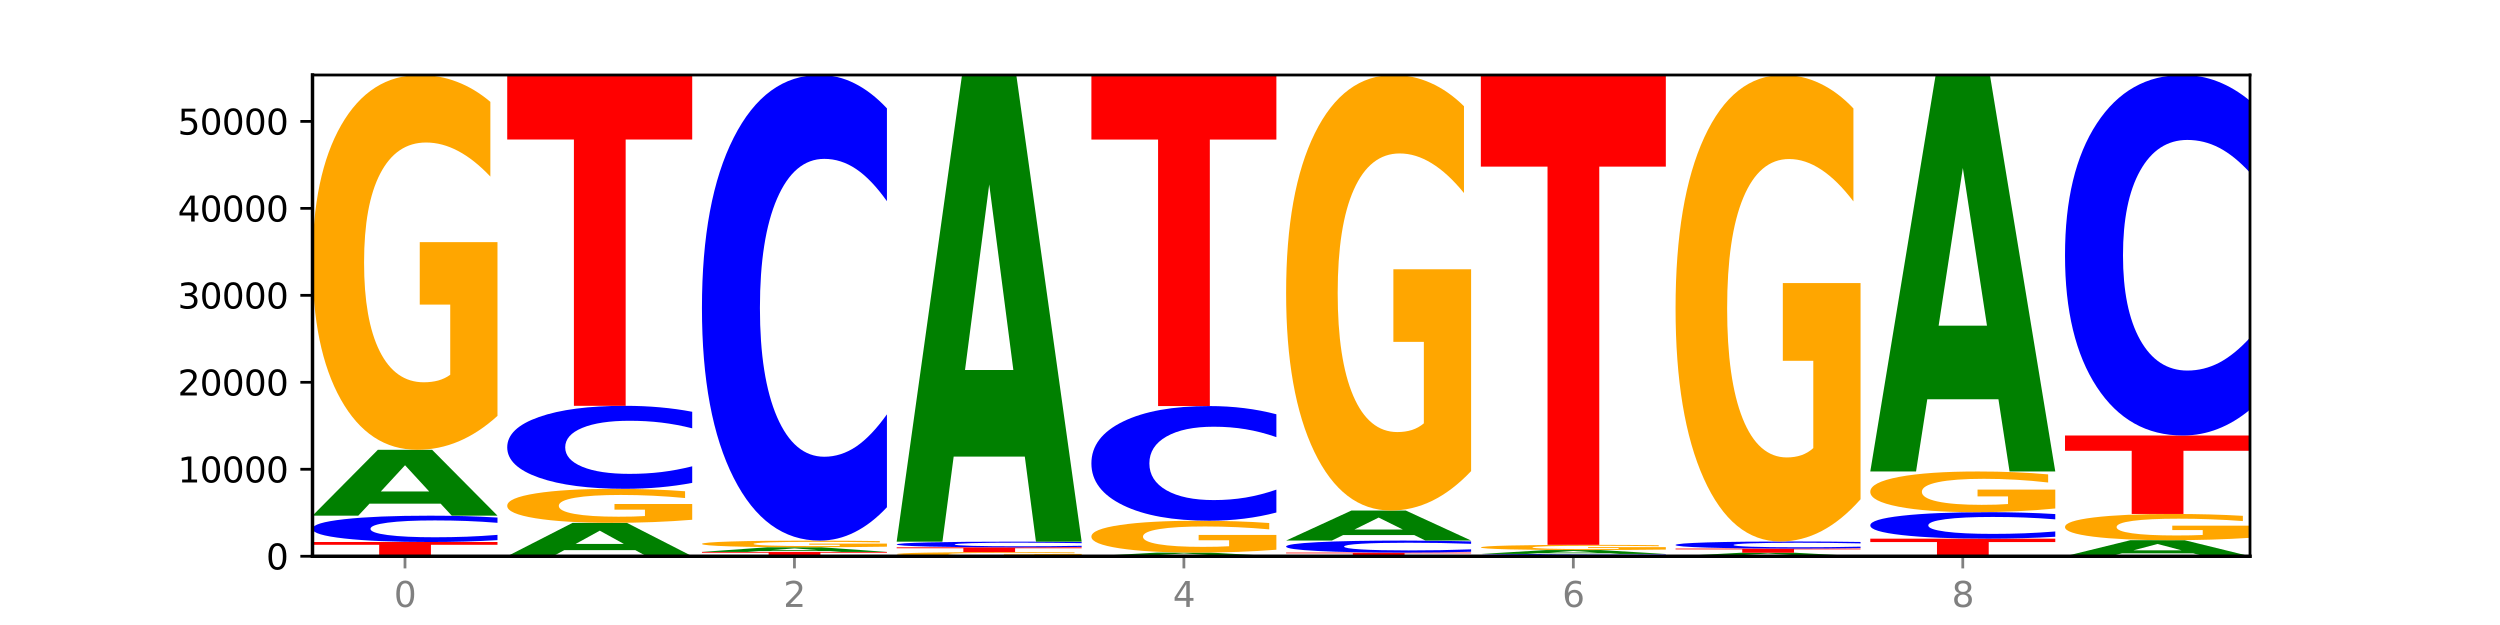 <?xml version="1.0" encoding="utf-8" standalone="no"?>
<!DOCTYPE svg PUBLIC "-//W3C//DTD SVG 1.1//EN"
  "http://www.w3.org/Graphics/SVG/1.1/DTD/svg11.dtd">
<svg xmlns:xlink="http://www.w3.org/1999/xlink" width="720pt" height="180pt" viewBox="0 0 720 180" xmlns="http://www.w3.org/2000/svg" version="1.1">
 <defs>
  <style type="text/css">*{stroke-linejoin: round; stroke-linecap: butt}</style>
 </defs>
 <g id="figure_1">
  <g id="patch_1">
   <path d="M 0 180 
L 720 180 
L 720 0 
L 0 0 
z
" style="fill: #ffffff"/>
  </g>
  <g id="axes_1">
   <g id="patch_2">
    <path d="M 90 160.2 
L 648 160.2 
L 648 21.6 
L 90 21.6 
z
" style="fill: #ffffff"/>
   </g>
   <g id="line2d_1">
    <path d="M 90 160.2 
L 648 160.2 
" clip-path="url(#pfc421328b0)" style="fill: none; stroke: #000000; stroke-width: 0.5; stroke-linecap: square"/>
   </g>
   <g id="patch_3">
    <path d="M 90 156.102 
L 143.276 156.102 
L 143.276 156.901 
L 124.109 156.901 
L 124.109 160.2 
L 109.204 160.2 
L 109.204 156.901 
L 90 156.901 
L 90 156.102 
z
" clip-path="url(#pfc421328b0)" style="fill: #ff0000"/>
   </g>
   <g id="patch_4">
    <path d="M 143.276 155.558 
Q 138.82 155.828 134.001 155.964 
Q 129.182 156.102 123.934 156.102 
Q 108.282 156.102 99.141 155.08 
Q 90 154.058 90 152.31 
Q 90 150.555 99.141 149.535 
Q 108.282 148.513 123.934 148.513 
Q 129.182 148.513 134.001 148.651 
Q 138.82 148.787 143.276 149.057 
L 143.276 150.57 
Q 138.78 150.212 134.417 150.046 
Q 130.055 149.88 125.236 149.88 
Q 116.591 149.88 111.638 150.527 
Q 106.698 151.173 106.698 152.31 
Q 106.698 153.442 111.638 154.089 
Q 116.591 154.735 125.236 154.735 
Q 130.055 154.735 134.417 154.569 
Q 138.78 154.401 143.276 154.044 
L 143.276 155.558 
z
" clip-path="url(#pfc421328b0)" style="fill: #0000ff"/>
   </g>
   <g id="patch_5">
    <path d="M 126.905 145.057 
L 106.415 145.057 
L 103.18 148.513 
L 90 148.513 
L 108.823 129.541 
L 124.454 129.541 
L 143.276 148.513 
L 130.107 148.513 
L 126.905 145.057 
z
M 109.683 141.536 
L 123.604 141.536 
L 116.655 133.989 
L 109.683 141.536 
z
" clip-path="url(#pfc421328b0)" style="fill: #008000"/>
   </g>
   <g id="patch_6">
    <path d="M 143.276 119.775 
Q 137.903 124.658 132.124 127.111 
Q 126.345 129.541 120.184 129.541 
Q 106.262 129.541 98.131 115.004 
Q 90 100.466 90 75.604 
Q 90 50.453 98.274 36.026 
Q 106.561 21.6 120.972 21.6 
Q 126.525 21.6 131.611 23.562 
Q 136.709 25.502 141.223 29.337 
L 141.223 50.854 
Q 136.566 45.926 131.957 43.496 
Q 127.348 41.043 122.716 41.043 
Q 114.143 41.043 109.498 50.007 
Q 104.853 58.948 104.853 75.604 
Q 104.853 92.104 109.331 101.112 
Q 113.808 110.098 122.047 110.098 
Q 124.292 110.098 126.214 109.585 
Q 128.136 109.05 129.665 107.935 
L 129.665 87.734 
L 120.889 87.734 
L 120.889 69.74 
L 143.276 69.74 
L 143.276 119.775 
z
" clip-path="url(#pfc421328b0)" style="fill: #ffa600"/>
   </g>
   <g id="patch_7">
    <path d="M 182.985 158.447 
L 162.496 158.447 
L 159.261 160.2 
L 146.08 160.2 
L 164.903 150.579 
L 180.534 150.579 
L 199.357 160.2 
L 186.187 160.2 
L 182.985 158.447 
z
M 165.764 156.662 
L 179.684 156.662 
L 172.735 152.835 
L 165.764 156.662 
z
" clip-path="url(#pfc421328b0)" style="fill: #008000"/>
   </g>
   <g id="patch_8">
    <path d="M 199.357 149.693 
Q 193.984 150.136 188.205 150.358 
Q 182.426 150.579 176.265 150.579 
Q 162.343 150.579 154.212 149.259 
Q 146.08 147.94 146.08 145.683 
Q 146.08 143.4 154.355 142.09 
Q 162.641 140.78 177.053 140.78 
Q 182.605 140.78 187.691 140.958 
Q 192.79 141.135 197.303 141.483 
L 197.303 143.436 
Q 192.646 142.989 188.038 142.768 
Q 183.429 142.545 178.796 142.545 
Q 170.223 142.545 165.578 143.359 
Q 160.934 144.171 160.934 145.683 
Q 160.934 147.181 165.411 147.998 
Q 169.889 148.814 178.127 148.814 
Q 180.372 148.814 182.294 148.768 
Q 184.217 148.719 185.745 148.618 
L 185.745 146.784 
L 176.969 146.784 
L 176.969 145.15 
L 199.357 145.15 
L 199.357 149.693 
z
" clip-path="url(#pfc421328b0)" style="fill: #ffa600"/>
   </g>
   <g id="patch_9">
    <path d="M 199.357 139.067 
Q 194.9 139.916 190.081 140.346 
Q 185.263 140.78 180.014 140.78 
Q 164.363 140.78 155.222 137.561 
Q 146.08 134.342 146.08 128.836 
Q 146.08 123.311 155.222 120.097 
Q 164.363 116.877 180.014 116.877 
Q 185.263 116.877 190.081 117.312 
Q 194.9 117.741 199.357 118.591 
L 199.357 123.355 
Q 194.86 122.23 190.498 121.706 
Q 186.135 121.183 181.316 121.183 
Q 172.672 121.183 167.718 123.222 
Q 162.779 125.256 162.779 128.836 
Q 162.779 132.401 167.718 134.44 
Q 172.672 136.475 181.316 136.475 
Q 186.135 136.475 190.498 135.951 
Q 194.86 135.423 199.357 134.297 
L 199.357 139.067 
z
" clip-path="url(#pfc421328b0)" style="fill: #0000ff"/>
   </g>
   <g id="patch_10">
    <path d="M 146.08 21.6 
L 199.357 21.6 
L 199.357 40.182 
L 180.19 40.182 
L 180.19 116.877 
L 165.285 116.877 
L 165.285 40.182 
L 146.08 40.182 
L 146.08 21.6 
z
" clip-path="url(#pfc421328b0)" style="fill: #ff0000"/>
   </g>
   <g id="patch_11">
    <path d="M 202.161 158.95 
L 255.437 158.95 
L 255.437 159.194 
L 236.27 159.194 
L 236.27 160.2 
L 221.365 160.2 
L 221.365 159.194 
L 202.161 159.194 
L 202.161 158.95 
z
" clip-path="url(#pfc421328b0)" style="fill: #ff0000"/>
   </g>
   <g id="patch_12">
    <path d="M 239.065 158.707 
L 218.576 158.707 
L 215.341 158.95 
L 202.161 158.95 
L 220.983 157.615 
L 236.615 157.615 
L 255.437 158.95 
L 242.268 158.95 
L 239.065 158.707 
z
M 221.844 158.459 
L 235.765 158.459 
L 228.815 157.928 
L 221.844 158.459 
z
" clip-path="url(#pfc421328b0)" style="fill: #008000"/>
   </g>
   <g id="patch_13">
    <path d="M 255.437 157.441 
Q 250.064 157.528 244.285 157.572 
Q 238.506 157.615 232.345 157.615 
Q 218.423 157.615 210.292 157.357 
Q 202.161 157.098 202.161 156.656 
Q 202.161 156.209 210.435 155.953 
Q 218.722 155.696 233.133 155.696 
Q 238.685 155.696 243.772 155.731 
Q 248.87 155.766 253.384 155.834 
L 253.384 156.216 
Q 248.727 156.129 244.118 156.086 
Q 239.509 156.042 234.876 156.042 
Q 226.304 156.042 221.659 156.201 
Q 217.014 156.36 217.014 156.656 
Q 217.014 156.95 221.492 157.11 
Q 225.969 157.269 234.208 157.269 
Q 236.453 157.269 238.375 157.26 
Q 240.297 157.251 241.826 157.231 
L 241.826 156.872 
L 233.05 156.872 
L 233.05 156.552 
L 255.437 156.552 
L 255.437 157.441 
z
" clip-path="url(#pfc421328b0)" style="fill: #ffa600"/>
   </g>
   <g id="patch_14">
    <path d="M 255.437 146.084 
Q 250.981 150.849 246.162 153.259 
Q 241.343 155.696 236.094 155.696 
Q 220.443 155.696 211.302 137.636 
Q 202.161 119.575 202.161 88.69 
Q 202.161 57.693 211.302 39.66 
Q 220.443 21.6 236.094 21.6 
Q 241.343 21.6 246.162 24.038 
Q 250.981 26.448 255.437 31.212 
L 255.437 57.943 
Q 250.94 51.627 246.578 48.691 
Q 242.215 45.755 237.397 45.755 
Q 228.752 45.755 223.799 57.195 
Q 218.859 68.607 218.859 88.69 
Q 218.859 108.689 223.799 120.129 
Q 228.752 131.542 237.397 131.542 
Q 242.215 131.542 246.578 128.606 
Q 250.94 125.642 255.437 119.326 
L 255.437 146.084 
z
" clip-path="url(#pfc421328b0)" style="fill: #0000ff"/>
   </g>
   <g id="patch_15">
    <path d="M 311.518 160.092 
Q 306.145 160.146 300.366 160.173 
Q 294.587 160.2 288.426 160.2 
Q 274.504 160.2 266.372 160.039 
Q 258.241 159.878 258.241 159.603 
Q 258.241 159.325 266.516 159.165 
Q 274.802 159.005 289.214 159.005 
Q 294.766 159.005 299.852 159.027 
Q 304.951 159.048 309.464 159.091 
L 309.464 159.329 
Q 304.807 159.274 300.198 159.248 
Q 295.59 159.22 290.957 159.22 
Q 282.384 159.22 277.739 159.32 
Q 273.095 159.419 273.095 159.603 
Q 273.095 159.786 277.572 159.885 
Q 282.05 159.985 290.288 159.985 
Q 292.533 159.985 294.455 159.979 
Q 296.378 159.973 297.906 159.961 
L 297.906 159.737 
L 289.13 159.737 
L 289.13 159.538 
L 311.518 159.538 
L 311.518 160.092 
z
" clip-path="url(#pfc421328b0)" style="fill: #ffa600"/>
   </g>
   <g id="patch_16">
    <path d="M 258.241 157.63 
L 311.518 157.63 
L 311.518 157.898 
L 292.35 157.898 
L 292.35 159.005 
L 277.445 159.005 
L 277.445 157.898 
L 258.241 157.898 
L 258.241 157.63 
z
" clip-path="url(#pfc421328b0)" style="fill: #ff0000"/>
   </g>
   <g id="patch_17">
    <path d="M 311.518 157.513 
Q 307.061 157.571 302.242 157.6 
Q 297.423 157.63 292.175 157.63 
Q 276.524 157.63 267.382 157.409 
Q 258.241 157.189 258.241 156.812 
Q 258.241 156.433 267.382 156.213 
Q 276.524 155.992 292.175 155.992 
Q 297.423 155.992 302.242 156.022 
Q 307.061 156.051 311.518 156.109 
L 311.518 156.436 
Q 307.021 156.359 302.658 156.323 
Q 298.296 156.287 293.477 156.287 
Q 284.832 156.287 279.879 156.427 
Q 274.94 156.566 274.94 156.812 
Q 274.94 157.056 279.879 157.196 
Q 284.832 157.335 293.477 157.335 
Q 298.296 157.335 302.658 157.299 
Q 307.021 157.263 311.518 157.186 
L 311.518 157.513 
z
" clip-path="url(#pfc421328b0)" style="fill: #0000ff"/>
   </g>
   <g id="patch_18">
    <path d="M 295.146 131.51 
L 274.657 131.51 
L 271.421 155.992 
L 258.241 155.992 
L 277.064 21.6 
L 292.695 21.6 
L 311.518 155.992 
L 298.348 155.992 
L 295.146 131.51 
z
M 277.924 106.567 
L 291.845 106.567 
L 284.896 53.11 
L 277.924 106.567 
z
" clip-path="url(#pfc421328b0)" style="fill: #008000"/>
   </g>
   <g id="patch_19">
    <path d="M 351.226 160.009 
L 330.737 160.009 
L 327.502 160.2 
L 314.322 160.2 
L 333.144 159.153 
L 348.775 159.153 
L 367.598 160.2 
L 354.429 160.2 
L 351.226 160.009 
z
M 334.005 159.815 
L 347.926 159.815 
L 340.976 159.398 
L 334.005 159.815 
z
" clip-path="url(#pfc421328b0)" style="fill: #008000"/>
   </g>
   <g id="patch_20">
    <path d="M 367.598 158.322 
Q 362.225 158.738 356.446 158.946 
Q 350.667 159.153 344.506 159.153 
Q 330.584 159.153 322.453 157.916 
Q 314.322 156.68 314.322 154.565 
Q 314.322 152.425 322.596 151.198 
Q 330.882 149.97 345.294 149.97 
Q 350.846 149.97 355.933 150.137 
Q 361.031 150.302 365.544 150.629 
L 365.544 152.459 
Q 360.888 152.04 356.279 151.833 
Q 351.67 151.624 347.037 151.624 
Q 338.464 151.624 333.82 152.387 
Q 329.175 153.148 329.175 154.565 
Q 329.175 155.968 333.653 156.735 
Q 338.13 157.499 346.369 157.499 
Q 348.613 157.499 350.536 157.455 
Q 352.458 157.41 353.986 157.315 
L 353.986 155.596 
L 345.21 155.596 
L 345.21 154.066 
L 367.598 154.066 
L 367.598 158.322 
z
" clip-path="url(#pfc421328b0)" style="fill: #ffa600"/>
   </g>
   <g id="patch_21">
    <path d="M 367.598 147.603 
Q 363.142 148.777 358.323 149.37 
Q 353.504 149.97 348.255 149.97 
Q 332.604 149.97 323.463 145.522 
Q 314.322 141.074 314.322 133.468 
Q 314.322 125.834 323.463 121.393 
Q 332.604 116.945 348.255 116.945 
Q 353.504 116.945 358.323 117.545 
Q 363.142 118.139 367.598 119.312 
L 367.598 125.895 
Q 363.101 124.34 358.739 123.617 
Q 354.376 122.894 349.557 122.894 
Q 340.913 122.894 335.96 125.711 
Q 331.02 128.522 331.02 133.468 
Q 331.02 138.393 335.96 141.211 
Q 340.913 144.022 349.557 144.022 
Q 354.376 144.022 358.739 143.298 
Q 363.101 142.568 367.598 141.013 
L 367.598 147.603 
z
" clip-path="url(#pfc421328b0)" style="fill: #0000ff"/>
   </g>
   <g id="patch_22">
    <path d="M 314.322 21.6 
L 367.598 21.6 
L 367.598 40.195 
L 348.431 40.195 
L 348.431 116.945 
L 333.526 116.945 
L 333.526 40.195 
L 314.322 40.195 
L 314.322 21.6 
z
" clip-path="url(#pfc421328b0)" style="fill: #ff0000"/>
   </g>
   <g id="patch_23">
    <path d="M 370.402 159.153 
L 423.678 159.153 
L 423.678 159.357 
L 404.511 159.357 
L 404.511 160.2 
L 389.606 160.2 
L 389.606 159.357 
L 370.402 159.357 
L 370.402 159.153 
z
" clip-path="url(#pfc421328b0)" style="fill: #ff0000"/>
   </g>
   <g id="patch_24">
    <path d="M 423.678 158.904 
Q 419.222 159.027 414.403 159.09 
Q 409.584 159.153 404.336 159.153 
Q 388.684 159.153 379.543 158.685 
Q 370.402 158.217 370.402 157.417 
Q 370.402 156.614 379.543 156.147 
Q 388.684 155.679 404.336 155.679 
Q 409.584 155.679 414.403 155.742 
Q 419.222 155.804 423.678 155.928 
L 423.678 156.62 
Q 419.182 156.457 414.819 156.381 
Q 410.457 156.305 405.638 156.305 
Q 396.993 156.305 392.04 156.601 
Q 387.1 156.897 387.1 157.417 
Q 387.1 157.935 392.04 158.232 
Q 396.993 158.527 405.638 158.527 
Q 410.457 158.527 414.819 158.451 
Q 419.182 158.374 423.678 158.211 
L 423.678 158.904 
z
" clip-path="url(#pfc421328b0)" style="fill: #0000ff"/>
   </g>
   <g id="patch_25">
    <path d="M 407.307 154.103 
L 386.817 154.103 
L 383.582 155.679 
L 370.402 155.679 
L 389.225 147.03 
L 404.856 147.03 
L 423.678 155.679 
L 410.509 155.679 
L 407.307 154.103 
z
M 390.085 152.498 
L 404.006 152.498 
L 397.057 149.058 
L 390.085 152.498 
z
" clip-path="url(#pfc421328b0)" style="fill: #008000"/>
   </g>
   <g id="patch_26">
    <path d="M 423.678 135.681 
Q 418.305 141.356 412.526 144.206 
Q 406.747 147.03 400.586 147.03 
Q 386.664 147.03 378.533 130.137 
Q 370.402 113.243 370.402 84.354 
Q 370.402 55.127 378.676 38.364 
Q 386.963 21.6 401.374 21.6 
Q 406.927 21.6 412.013 23.88 
Q 417.111 26.134 421.625 30.591 
L 421.625 55.594 
Q 416.968 49.868 412.359 47.044 
Q 407.75 44.193 403.118 44.193 
Q 394.545 44.193 389.9 54.609 
Q 385.255 64.999 385.255 84.354 
Q 385.255 103.527 389.733 113.995 
Q 394.21 124.436 402.449 124.436 
Q 404.694 124.436 406.616 123.84 
Q 408.538 123.219 410.067 121.923 
L 410.067 98.449 
L 401.291 98.449 
L 401.291 77.539 
L 423.678 77.539 
L 423.678 135.681 
z
" clip-path="url(#pfc421328b0)" style="fill: #ffa600"/>
   </g>
   <g id="patch_27">
    <path d="M 479.759 160.153 
Q 475.302 160.176 470.483 160.188 
Q 465.665 160.2 460.416 160.2 
Q 444.765 160.2 435.624 160.111 
Q 426.482 160.022 426.482 159.87 
Q 426.482 159.717 435.624 159.628 
Q 444.765 159.539 460.416 159.539 
Q 465.665 159.539 470.483 159.551 
Q 475.302 159.563 479.759 159.586 
L 479.759 159.718 
Q 475.262 159.687 470.9 159.672 
Q 466.537 159.658 461.718 159.658 
Q 453.074 159.658 448.12 159.714 
Q 443.181 159.771 443.181 159.87 
Q 443.181 159.968 448.12 160.025 
Q 453.074 160.081 461.718 160.081 
Q 466.537 160.081 470.9 160.066 
Q 475.262 160.052 479.759 160.021 
L 479.759 160.153 
z
" clip-path="url(#pfc421328b0)" style="fill: #0000ff"/>
   </g>
   <g id="patch_28">
    <path d="M 463.387 159.334 
L 442.898 159.334 
L 439.663 159.539 
L 426.482 159.539 
L 445.305 158.417 
L 460.936 158.417 
L 479.759 159.539 
L 466.589 159.539 
L 463.387 159.334 
z
M 446.166 159.126 
L 460.087 159.126 
L 453.137 158.68 
L 446.166 159.126 
z
" clip-path="url(#pfc421328b0)" style="fill: #008000"/>
   </g>
   <g id="patch_29">
    <path d="M 479.759 158.28 
Q 474.386 158.348 468.607 158.383 
Q 462.828 158.417 456.667 158.417 
Q 442.745 158.417 434.614 158.214 
Q 426.482 158.011 426.482 157.664 
Q 426.482 157.314 434.757 157.112 
Q 443.043 156.911 457.455 156.911 
Q 463.007 156.911 468.093 156.939 
Q 473.192 156.966 477.705 157.019 
L 477.705 157.319 
Q 473.049 157.25 468.44 157.217 
Q 463.831 157.182 459.198 157.182 
Q 450.625 157.182 445.98 157.307 
Q 441.336 157.432 441.336 157.664 
Q 441.336 157.894 445.813 158.02 
Q 450.291 158.145 458.529 158.145 
Q 460.774 158.145 462.697 158.138 
Q 464.619 158.131 466.147 158.115 
L 466.147 157.834 
L 457.371 157.834 
L 457.371 157.583 
L 479.759 157.583 
L 479.759 158.28 
z
" clip-path="url(#pfc421328b0)" style="fill: #ffa600"/>
   </g>
   <g id="patch_30">
    <path d="M 426.482 21.6 
L 479.759 21.6 
L 479.759 47.989 
L 460.592 47.989 
L 460.592 156.911 
L 445.687 156.911 
L 445.687 47.989 
L 426.482 47.989 
L 426.482 21.6 
z
" clip-path="url(#pfc421328b0)" style="fill: #ff0000"/>
   </g>
   <g id="patch_31">
    <path d="M 519.467 160.016 
L 498.978 160.016 
L 495.743 160.2 
L 482.563 160.2 
L 501.385 159.191 
L 517.017 159.191 
L 535.839 160.2 
L 522.67 160.2 
L 519.467 160.016 
z
M 502.246 159.829 
L 516.167 159.829 
L 509.217 159.427 
L 502.246 159.829 
z
" clip-path="url(#pfc421328b0)" style="fill: #008000"/>
   </g>
   <g id="patch_32">
    <path d="M 482.563 157.988 
L 535.839 157.988 
L 535.839 158.223 
L 516.672 158.223 
L 516.672 159.191 
L 501.767 159.191 
L 501.767 158.223 
L 482.563 158.223 
L 482.563 157.988 
z
" clip-path="url(#pfc421328b0)" style="fill: #ff0000"/>
   </g>
   <g id="patch_33">
    <path d="M 535.839 157.842 
Q 531.383 157.914 526.564 157.951 
Q 521.745 157.988 516.496 157.988 
Q 500.845 157.988 491.704 157.713 
Q 482.563 157.437 482.563 156.966 
Q 482.563 156.493 491.704 156.217 
Q 500.845 155.942 516.496 155.942 
Q 521.745 155.942 526.564 155.979 
Q 531.383 156.016 535.839 156.089 
L 535.839 156.496 
Q 531.342 156.4 526.98 156.355 
Q 522.617 156.31 517.799 156.31 
Q 509.154 156.31 504.201 156.485 
Q 499.261 156.659 499.261 156.966 
Q 499.261 157.271 504.201 157.445 
Q 509.154 157.62 517.799 157.62 
Q 522.617 157.62 526.98 157.575 
Q 531.342 157.53 535.839 157.433 
L 535.839 157.842 
z
" clip-path="url(#pfc421328b0)" style="fill: #0000ff"/>
   </g>
   <g id="patch_34">
    <path d="M 535.839 143.787 
Q 530.466 149.864 524.687 152.917 
Q 518.908 155.942 512.747 155.942 
Q 498.825 155.942 490.694 137.848 
Q 482.563 119.755 482.563 88.813 
Q 482.563 57.51 490.837 39.555 
Q 499.124 21.6 513.535 21.6 
Q 519.087 21.6 524.174 24.042 
Q 529.272 26.456 533.786 31.23 
L 533.786 58.009 
Q 529.129 51.876 524.52 48.851 
Q 519.911 45.799 515.278 45.799 
Q 506.706 45.799 502.061 56.955 
Q 497.416 68.083 497.416 88.813 
Q 497.416 109.348 501.894 120.56 
Q 506.371 131.743 514.61 131.743 
Q 516.855 131.743 518.777 131.105 
Q 520.699 130.439 522.228 129.051 
L 522.228 103.909 
L 513.452 103.909 
L 513.452 81.514 
L 535.839 81.514 
L 535.839 143.787 
z
" clip-path="url(#pfc421328b0)" style="fill: #ffa600"/>
   </g>
   <g id="patch_35">
    <path d="M 538.643 155.133 
L 591.92 155.133 
L 591.92 156.121 
L 572.752 156.121 
L 572.752 160.2 
L 557.847 160.2 
L 557.847 156.121 
L 538.643 156.121 
L 538.643 155.133 
z
" clip-path="url(#pfc421328b0)" style="fill: #ff0000"/>
   </g>
   <g id="patch_36">
    <path d="M 591.92 154.586 
Q 587.463 154.857 582.644 154.994 
Q 577.825 155.133 572.577 155.133 
Q 556.926 155.133 547.784 154.106 
Q 538.643 153.078 538.643 151.322 
Q 538.643 149.559 547.784 148.533 
Q 556.926 147.506 572.577 147.506 
Q 577.825 147.506 582.644 147.644 
Q 587.463 147.781 591.92 148.052 
L 591.92 149.573 
Q 587.423 149.214 583.06 149.047 
Q 578.698 148.88 573.879 148.88 
Q 565.234 148.88 560.281 149.53 
Q 555.342 150.179 555.342 151.322 
Q 555.342 152.459 560.281 153.11 
Q 565.234 153.759 573.879 153.759 
Q 578.698 153.759 583.06 153.592 
Q 587.423 153.423 591.92 153.064 
L 591.92 154.586 
z
" clip-path="url(#pfc421328b0)" style="fill: #0000ff"/>
   </g>
   <g id="patch_37">
    <path d="M 591.92 146.445 
Q 586.547 146.976 580.768 147.242 
Q 574.989 147.506 568.828 147.506 
Q 554.906 147.506 546.774 145.927 
Q 538.643 144.349 538.643 141.649 
Q 538.643 138.919 546.918 137.352 
Q 555.204 135.786 569.616 135.786 
Q 575.168 135.786 580.254 135.999 
Q 585.353 136.209 589.866 136.626 
L 589.866 138.962 
Q 585.209 138.427 580.6 138.163 
Q 575.992 137.897 571.359 137.897 
Q 562.786 137.897 558.141 138.87 
Q 553.497 139.841 553.497 141.649 
Q 553.497 143.441 557.974 144.419 
Q 562.452 145.395 570.69 145.395 
Q 572.935 145.395 574.857 145.339 
Q 576.78 145.281 578.308 145.16 
L 578.308 142.966 
L 569.532 142.966 
L 569.532 141.013 
L 591.92 141.013 
L 591.92 146.445 
z
" clip-path="url(#pfc421328b0)" style="fill: #ffa600"/>
   </g>
   <g id="patch_38">
    <path d="M 575.548 114.985 
L 555.059 114.985 
L 551.823 135.786 
L 538.643 135.786 
L 557.466 21.6 
L 573.097 21.6 
L 591.92 135.786 
L 578.75 135.786 
L 575.548 114.985 
z
M 558.326 93.792 
L 572.247 93.792 
L 565.298 48.372 
L 558.326 93.792 
z
" clip-path="url(#pfc421328b0)" style="fill: #008000"/>
   </g>
   <g id="patch_39">
    <path d="M 631.628 159.358 
L 611.139 159.358 
L 607.904 160.2 
L 594.724 160.2 
L 613.546 155.579 
L 629.177 155.579 
L 648 160.2 
L 634.831 160.2 
L 631.628 159.358 
z
M 614.407 158.5 
L 628.328 158.5 
L 621.378 156.662 
L 614.407 158.5 
z
" clip-path="url(#pfc421328b0)" style="fill: #008000"/>
   </g>
   <g id="patch_40">
    <path d="M 648 154.895 
Q 642.627 155.237 636.848 155.408 
Q 631.069 155.579 624.908 155.579 
Q 610.986 155.579 602.855 154.561 
Q 594.724 153.542 594.724 151.801 
Q 594.724 150.04 602.998 149.03 
Q 611.284 148.019 625.696 148.019 
Q 631.248 148.019 636.335 148.157 
Q 641.433 148.292 645.946 148.561 
L 645.946 150.068 
Q 641.29 149.723 636.681 149.553 
Q 632.072 149.381 627.439 149.381 
Q 618.866 149.381 614.222 150.009 
Q 609.577 150.635 609.577 151.801 
Q 609.577 152.957 614.055 153.588 
Q 618.532 154.217 626.771 154.217 
Q 629.015 154.217 630.938 154.181 
Q 632.86 154.144 634.388 154.066 
L 634.388 152.651 
L 625.612 152.651 
L 625.612 151.391 
L 648 151.391 
L 648 154.895 
z
" clip-path="url(#pfc421328b0)" style="fill: #ffa600"/>
   </g>
   <g id="patch_41">
    <path d="M 594.724 125.424 
L 648 125.424 
L 648 129.83 
L 628.833 129.83 
L 628.833 148.019 
L 613.928 148.019 
L 613.928 129.83 
L 594.724 129.83 
L 594.724 125.424 
z
" clip-path="url(#pfc421328b0)" style="fill: #ff0000"/>
   </g>
   <g id="patch_42">
    <path d="M 648 117.982 
Q 643.544 121.67 638.725 123.536 
Q 633.906 125.424 628.657 125.424 
Q 613.006 125.424 603.865 111.44 
Q 594.724 97.457 594.724 73.544 
Q 594.724 49.545 603.865 35.583 
Q 613.006 21.6 628.657 21.6 
Q 633.906 21.6 638.725 23.487 
Q 643.544 25.353 648 29.042 
L 648 49.738 
Q 643.503 44.848 639.141 42.575 
Q 634.778 40.302 629.959 40.302 
Q 621.315 40.302 616.362 49.159 
Q 611.422 57.995 611.422 73.544 
Q 611.422 89.028 616.362 97.886 
Q 621.315 106.722 629.959 106.722 
Q 634.778 106.722 639.141 104.449 
Q 643.503 102.154 648 97.264 
L 648 117.982 
z
" clip-path="url(#pfc421328b0)" style="fill: #0000ff"/>
   </g>
   <g id="matplotlib.axis_1">
    <g id="xtick_1">
     <g id="line2d_2">
      <defs>
       <path id="mf1fd623d9d" d="M 0 0 
L 0 3.5 
" style="stroke: #808080; stroke-width: 0.8"/>
      </defs>
      <g>
       <use xlink:href="#mf1fd623d9d" x="116.638" y="160.2" style="fill: #808080; stroke: #808080; stroke-width: 0.8"/>
      </g>
     </g>
     <g id="text_1">
      <!-- 0 -->
      <g style="fill: #808080" transform="translate(113.457 174.798) scale(0.1 -0.1)">
       <defs>
        <path id="DejaVuSans-30" d="M 2034 4250 
Q 1547 4250 1301 3770 
Q 1056 3291 1056 2328 
Q 1056 1369 1301 889 
Q 1547 409 2034 409 
Q 2525 409 2770 889 
Q 3016 1369 3016 2328 
Q 3016 3291 2770 3770 
Q 2525 4250 2034 4250 
z
M 2034 4750 
Q 2819 4750 3233 4129 
Q 3647 3509 3647 2328 
Q 3647 1150 3233 529 
Q 2819 -91 2034 -91 
Q 1250 -91 836 529 
Q 422 1150 422 2328 
Q 422 3509 836 4129 
Q 1250 4750 2034 4750 
z
" transform="scale(0.016)"/>
       </defs>
       <use xlink:href="#DejaVuSans-30"/>
      </g>
     </g>
    </g>
    <g id="xtick_2">
     <g id="line2d_3">
      <g>
       <use xlink:href="#mf1fd623d9d" x="228.799" y="160.2" style="fill: #808080; stroke: #808080; stroke-width: 0.8"/>
      </g>
     </g>
     <g id="text_2">
      <!-- 2 -->
      <g style="fill: #808080" transform="translate(225.618 174.798) scale(0.1 -0.1)">
       <defs>
        <path id="DejaVuSans-32" d="M 1228 531 
L 3431 531 
L 3431 0 
L 469 0 
L 469 531 
Q 828 903 1448 1529 
Q 2069 2156 2228 2338 
Q 2531 2678 2651 2914 
Q 2772 3150 2772 3378 
Q 2772 3750 2511 3984 
Q 2250 4219 1831 4219 
Q 1534 4219 1204 4116 
Q 875 4013 500 3803 
L 500 4441 
Q 881 4594 1212 4672 
Q 1544 4750 1819 4750 
Q 2544 4750 2975 4387 
Q 3406 4025 3406 3419 
Q 3406 3131 3298 2873 
Q 3191 2616 2906 2266 
Q 2828 2175 2409 1742 
Q 1991 1309 1228 531 
z
" transform="scale(0.016)"/>
       </defs>
       <use xlink:href="#DejaVuSans-32"/>
      </g>
     </g>
    </g>
    <g id="xtick_3">
     <g id="line2d_4">
      <g>
       <use xlink:href="#mf1fd623d9d" x="340.96" y="160.2" style="fill: #808080; stroke: #808080; stroke-width: 0.8"/>
      </g>
     </g>
     <g id="text_3">
      <!-- 4 -->
      <g style="fill: #808080" transform="translate(337.779 174.798) scale(0.1 -0.1)">
       <defs>
        <path id="DejaVuSans-34" d="M 2419 4116 
L 825 1625 
L 2419 1625 
L 2419 4116 
z
M 2253 4666 
L 3047 4666 
L 3047 1625 
L 3713 1625 
L 3713 1100 
L 3047 1100 
L 3047 0 
L 2419 0 
L 2419 1100 
L 313 1100 
L 313 1709 
L 2253 4666 
z
" transform="scale(0.016)"/>
       </defs>
       <use xlink:href="#DejaVuSans-34"/>
      </g>
     </g>
    </g>
    <g id="xtick_4">
     <g id="line2d_5">
      <g>
       <use xlink:href="#mf1fd623d9d" x="453.121" y="160.2" style="fill: #808080; stroke: #808080; stroke-width: 0.8"/>
      </g>
     </g>
     <g id="text_4">
      <!-- 6 -->
      <g style="fill: #808080" transform="translate(449.939 174.798) scale(0.1 -0.1)">
       <defs>
        <path id="DejaVuSans-36" d="M 2113 2584 
Q 1688 2584 1439 2293 
Q 1191 2003 1191 1497 
Q 1191 994 1439 701 
Q 1688 409 2113 409 
Q 2538 409 2786 701 
Q 3034 994 3034 1497 
Q 3034 2003 2786 2293 
Q 2538 2584 2113 2584 
z
M 3366 4563 
L 3366 3988 
Q 3128 4100 2886 4159 
Q 2644 4219 2406 4219 
Q 1781 4219 1451 3797 
Q 1122 3375 1075 2522 
Q 1259 2794 1537 2939 
Q 1816 3084 2150 3084 
Q 2853 3084 3261 2657 
Q 3669 2231 3669 1497 
Q 3669 778 3244 343 
Q 2819 -91 2113 -91 
Q 1303 -91 875 529 
Q 447 1150 447 2328 
Q 447 3434 972 4092 
Q 1497 4750 2381 4750 
Q 2619 4750 2861 4703 
Q 3103 4656 3366 4563 
z
" transform="scale(0.016)"/>
       </defs>
       <use xlink:href="#DejaVuSans-36"/>
      </g>
     </g>
    </g>
    <g id="xtick_5">
     <g id="line2d_6">
      <g>
       <use xlink:href="#mf1fd623d9d" x="565.281" y="160.2" style="fill: #808080; stroke: #808080; stroke-width: 0.8"/>
      </g>
     </g>
     <g id="text_5">
      <!-- 8 -->
      <g style="fill: #808080" transform="translate(562.1 174.798) scale(0.1 -0.1)">
       <defs>
        <path id="DejaVuSans-38" d="M 2034 2216 
Q 1584 2216 1326 1975 
Q 1069 1734 1069 1313 
Q 1069 891 1326 650 
Q 1584 409 2034 409 
Q 2484 409 2743 651 
Q 3003 894 3003 1313 
Q 3003 1734 2745 1975 
Q 2488 2216 2034 2216 
z
M 1403 2484 
Q 997 2584 770 2862 
Q 544 3141 544 3541 
Q 544 4100 942 4425 
Q 1341 4750 2034 4750 
Q 2731 4750 3128 4425 
Q 3525 4100 3525 3541 
Q 3525 3141 3298 2862 
Q 3072 2584 2669 2484 
Q 3125 2378 3379 2068 
Q 3634 1759 3634 1313 
Q 3634 634 3220 271 
Q 2806 -91 2034 -91 
Q 1263 -91 848 271 
Q 434 634 434 1313 
Q 434 1759 690 2068 
Q 947 2378 1403 2484 
z
M 1172 3481 
Q 1172 3119 1398 2916 
Q 1625 2713 2034 2713 
Q 2441 2713 2670 2916 
Q 2900 3119 2900 3481 
Q 2900 3844 2670 4047 
Q 2441 4250 2034 4250 
Q 1625 4250 1398 4047 
Q 1172 3844 1172 3481 
z
" transform="scale(0.016)"/>
       </defs>
       <use xlink:href="#DejaVuSans-38"/>
      </g>
     </g>
    </g>
   </g>
   <g id="matplotlib.axis_2">
    <g id="ytick_1">
     <g id="line2d_7">
      <defs>
       <path id="m4ac9513d8e" d="M 0 0 
L -3.5 0 
" style="stroke: #000000; stroke-width: 0.8"/>
      </defs>
      <g>
       <use xlink:href="#m4ac9513d8e" x="90" y="160.2" style="stroke: #000000; stroke-width: 0.8"/>
      </g>
     </g>
     <g id="text_6">
      <!-- 0 -->
      <g transform="translate(76.638 163.999) scale(0.1 -0.1)">
       <use xlink:href="#DejaVuSans-30"/>
      </g>
     </g>
    </g>
    <g id="ytick_2">
     <g id="line2d_8">
      <g>
       <use xlink:href="#m4ac9513d8e" x="90" y="135.152" style="stroke: #000000; stroke-width: 0.8"/>
      </g>
     </g>
     <g id="text_7">
      <!-- 10000 -->
      <g transform="translate(51.188 138.951) scale(0.1 -0.1)">
       <defs>
        <path id="DejaVuSans-31" d="M 794 531 
L 1825 531 
L 1825 4091 
L 703 3866 
L 703 4441 
L 1819 4666 
L 2450 4666 
L 2450 531 
L 3481 531 
L 3481 0 
L 794 0 
L 794 531 
z
" transform="scale(0.016)"/>
       </defs>
       <use xlink:href="#DejaVuSans-31"/>
       <use xlink:href="#DejaVuSans-30" x="63.623"/>
       <use xlink:href="#DejaVuSans-30" x="127.246"/>
       <use xlink:href="#DejaVuSans-30" x="190.869"/>
       <use xlink:href="#DejaVuSans-30" x="254.492"/>
      </g>
     </g>
    </g>
    <g id="ytick_3">
     <g id="line2d_9">
      <g>
       <use xlink:href="#m4ac9513d8e" x="90" y="110.104" style="stroke: #000000; stroke-width: 0.8"/>
      </g>
     </g>
     <g id="text_8">
      <!-- 20000 -->
      <g transform="translate(51.188 113.903) scale(0.1 -0.1)">
       <use xlink:href="#DejaVuSans-32"/>
       <use xlink:href="#DejaVuSans-30" x="63.623"/>
       <use xlink:href="#DejaVuSans-30" x="127.246"/>
       <use xlink:href="#DejaVuSans-30" x="190.869"/>
       <use xlink:href="#DejaVuSans-30" x="254.492"/>
      </g>
     </g>
    </g>
    <g id="ytick_4">
     <g id="line2d_10">
      <g>
       <use xlink:href="#m4ac9513d8e" x="90" y="85.056" style="stroke: #000000; stroke-width: 0.8"/>
      </g>
     </g>
     <g id="text_9">
      <!-- 30000 -->
      <g transform="translate(51.188 88.856) scale(0.1 -0.1)">
       <defs>
        <path id="DejaVuSans-33" d="M 2597 2516 
Q 3050 2419 3304 2112 
Q 3559 1806 3559 1356 
Q 3559 666 3084 287 
Q 2609 -91 1734 -91 
Q 1441 -91 1130 -33 
Q 819 25 488 141 
L 488 750 
Q 750 597 1062 519 
Q 1375 441 1716 441 
Q 2309 441 2620 675 
Q 2931 909 2931 1356 
Q 2931 1769 2642 2001 
Q 2353 2234 1838 2234 
L 1294 2234 
L 1294 2753 
L 1863 2753 
Q 2328 2753 2575 2939 
Q 2822 3125 2822 3475 
Q 2822 3834 2567 4026 
Q 2313 4219 1838 4219 
Q 1578 4219 1281 4162 
Q 984 4106 628 3988 
L 628 4550 
Q 988 4650 1302 4700 
Q 1616 4750 1894 4750 
Q 2613 4750 3031 4423 
Q 3450 4097 3450 3541 
Q 3450 3153 3228 2886 
Q 3006 2619 2597 2516 
z
" transform="scale(0.016)"/>
       </defs>
       <use xlink:href="#DejaVuSans-33"/>
       <use xlink:href="#DejaVuSans-30" x="63.623"/>
       <use xlink:href="#DejaVuSans-30" x="127.246"/>
       <use xlink:href="#DejaVuSans-30" x="190.869"/>
       <use xlink:href="#DejaVuSans-30" x="254.492"/>
      </g>
     </g>
    </g>
    <g id="ytick_5">
     <g id="line2d_11">
      <g>
       <use xlink:href="#m4ac9513d8e" x="90" y="60.008" style="stroke: #000000; stroke-width: 0.8"/>
      </g>
     </g>
     <g id="text_10">
      <!-- 40000 -->
      <g transform="translate(51.188 63.808) scale(0.1 -0.1)">
       <use xlink:href="#DejaVuSans-34"/>
       <use xlink:href="#DejaVuSans-30" x="63.623"/>
       <use xlink:href="#DejaVuSans-30" x="127.246"/>
       <use xlink:href="#DejaVuSans-30" x="190.869"/>
       <use xlink:href="#DejaVuSans-30" x="254.492"/>
      </g>
     </g>
    </g>
    <g id="ytick_6">
     <g id="line2d_12">
      <g>
       <use xlink:href="#m4ac9513d8e" x="90" y="34.961" style="stroke: #000000; stroke-width: 0.8"/>
      </g>
     </g>
     <g id="text_11">
      <!-- 50000 -->
      <g transform="translate(51.188 38.76) scale(0.1 -0.1)">
       <defs>
        <path id="DejaVuSans-35" d="M 691 4666 
L 3169 4666 
L 3169 4134 
L 1269 4134 
L 1269 2991 
Q 1406 3038 1543 3061 
Q 1681 3084 1819 3084 
Q 2600 3084 3056 2656 
Q 3513 2228 3513 1497 
Q 3513 744 3044 326 
Q 2575 -91 1722 -91 
Q 1428 -91 1123 -41 
Q 819 9 494 109 
L 494 744 
Q 775 591 1075 516 
Q 1375 441 1709 441 
Q 2250 441 2565 725 
Q 2881 1009 2881 1497 
Q 2881 1984 2565 2268 
Q 2250 2553 1709 2553 
Q 1456 2553 1204 2497 
Q 953 2441 691 2322 
L 691 4666 
z
" transform="scale(0.016)"/>
       </defs>
       <use xlink:href="#DejaVuSans-35"/>
       <use xlink:href="#DejaVuSans-30" x="63.623"/>
       <use xlink:href="#DejaVuSans-30" x="127.246"/>
       <use xlink:href="#DejaVuSans-30" x="190.869"/>
       <use xlink:href="#DejaVuSans-30" x="254.492"/>
      </g>
     </g>
    </g>
   </g>
   <g id="patch_43">
    <path d="M 90 160.2 
L 90 21.6 
" style="fill: none; stroke: #000000; stroke-linejoin: miter; stroke-linecap: square"/>
   </g>
   <g id="patch_44">
    <path d="M 648 160.2 
L 648 21.6 
" style="fill: none; stroke: #000000; stroke-width: 0.8; stroke-linejoin: miter; stroke-linecap: square"/>
   </g>
   <g id="patch_45">
    <path d="M 90 160.2 
L 648 160.2 
" style="fill: none; stroke: #000000; stroke-linejoin: miter; stroke-linecap: square"/>
   </g>
   <g id="patch_46">
    <path d="M 90 21.6 
L 648 21.6 
" style="fill: none; stroke: #000000; stroke-width: 0.8; stroke-linejoin: miter; stroke-linecap: square"/>
   </g>
  </g>
 </g>
 <defs>
  <clipPath id="pfc421328b0">
   <rect x="90" y="21.6" width="558" height="138.6"/>
  </clipPath>
 </defs>
</svg>
